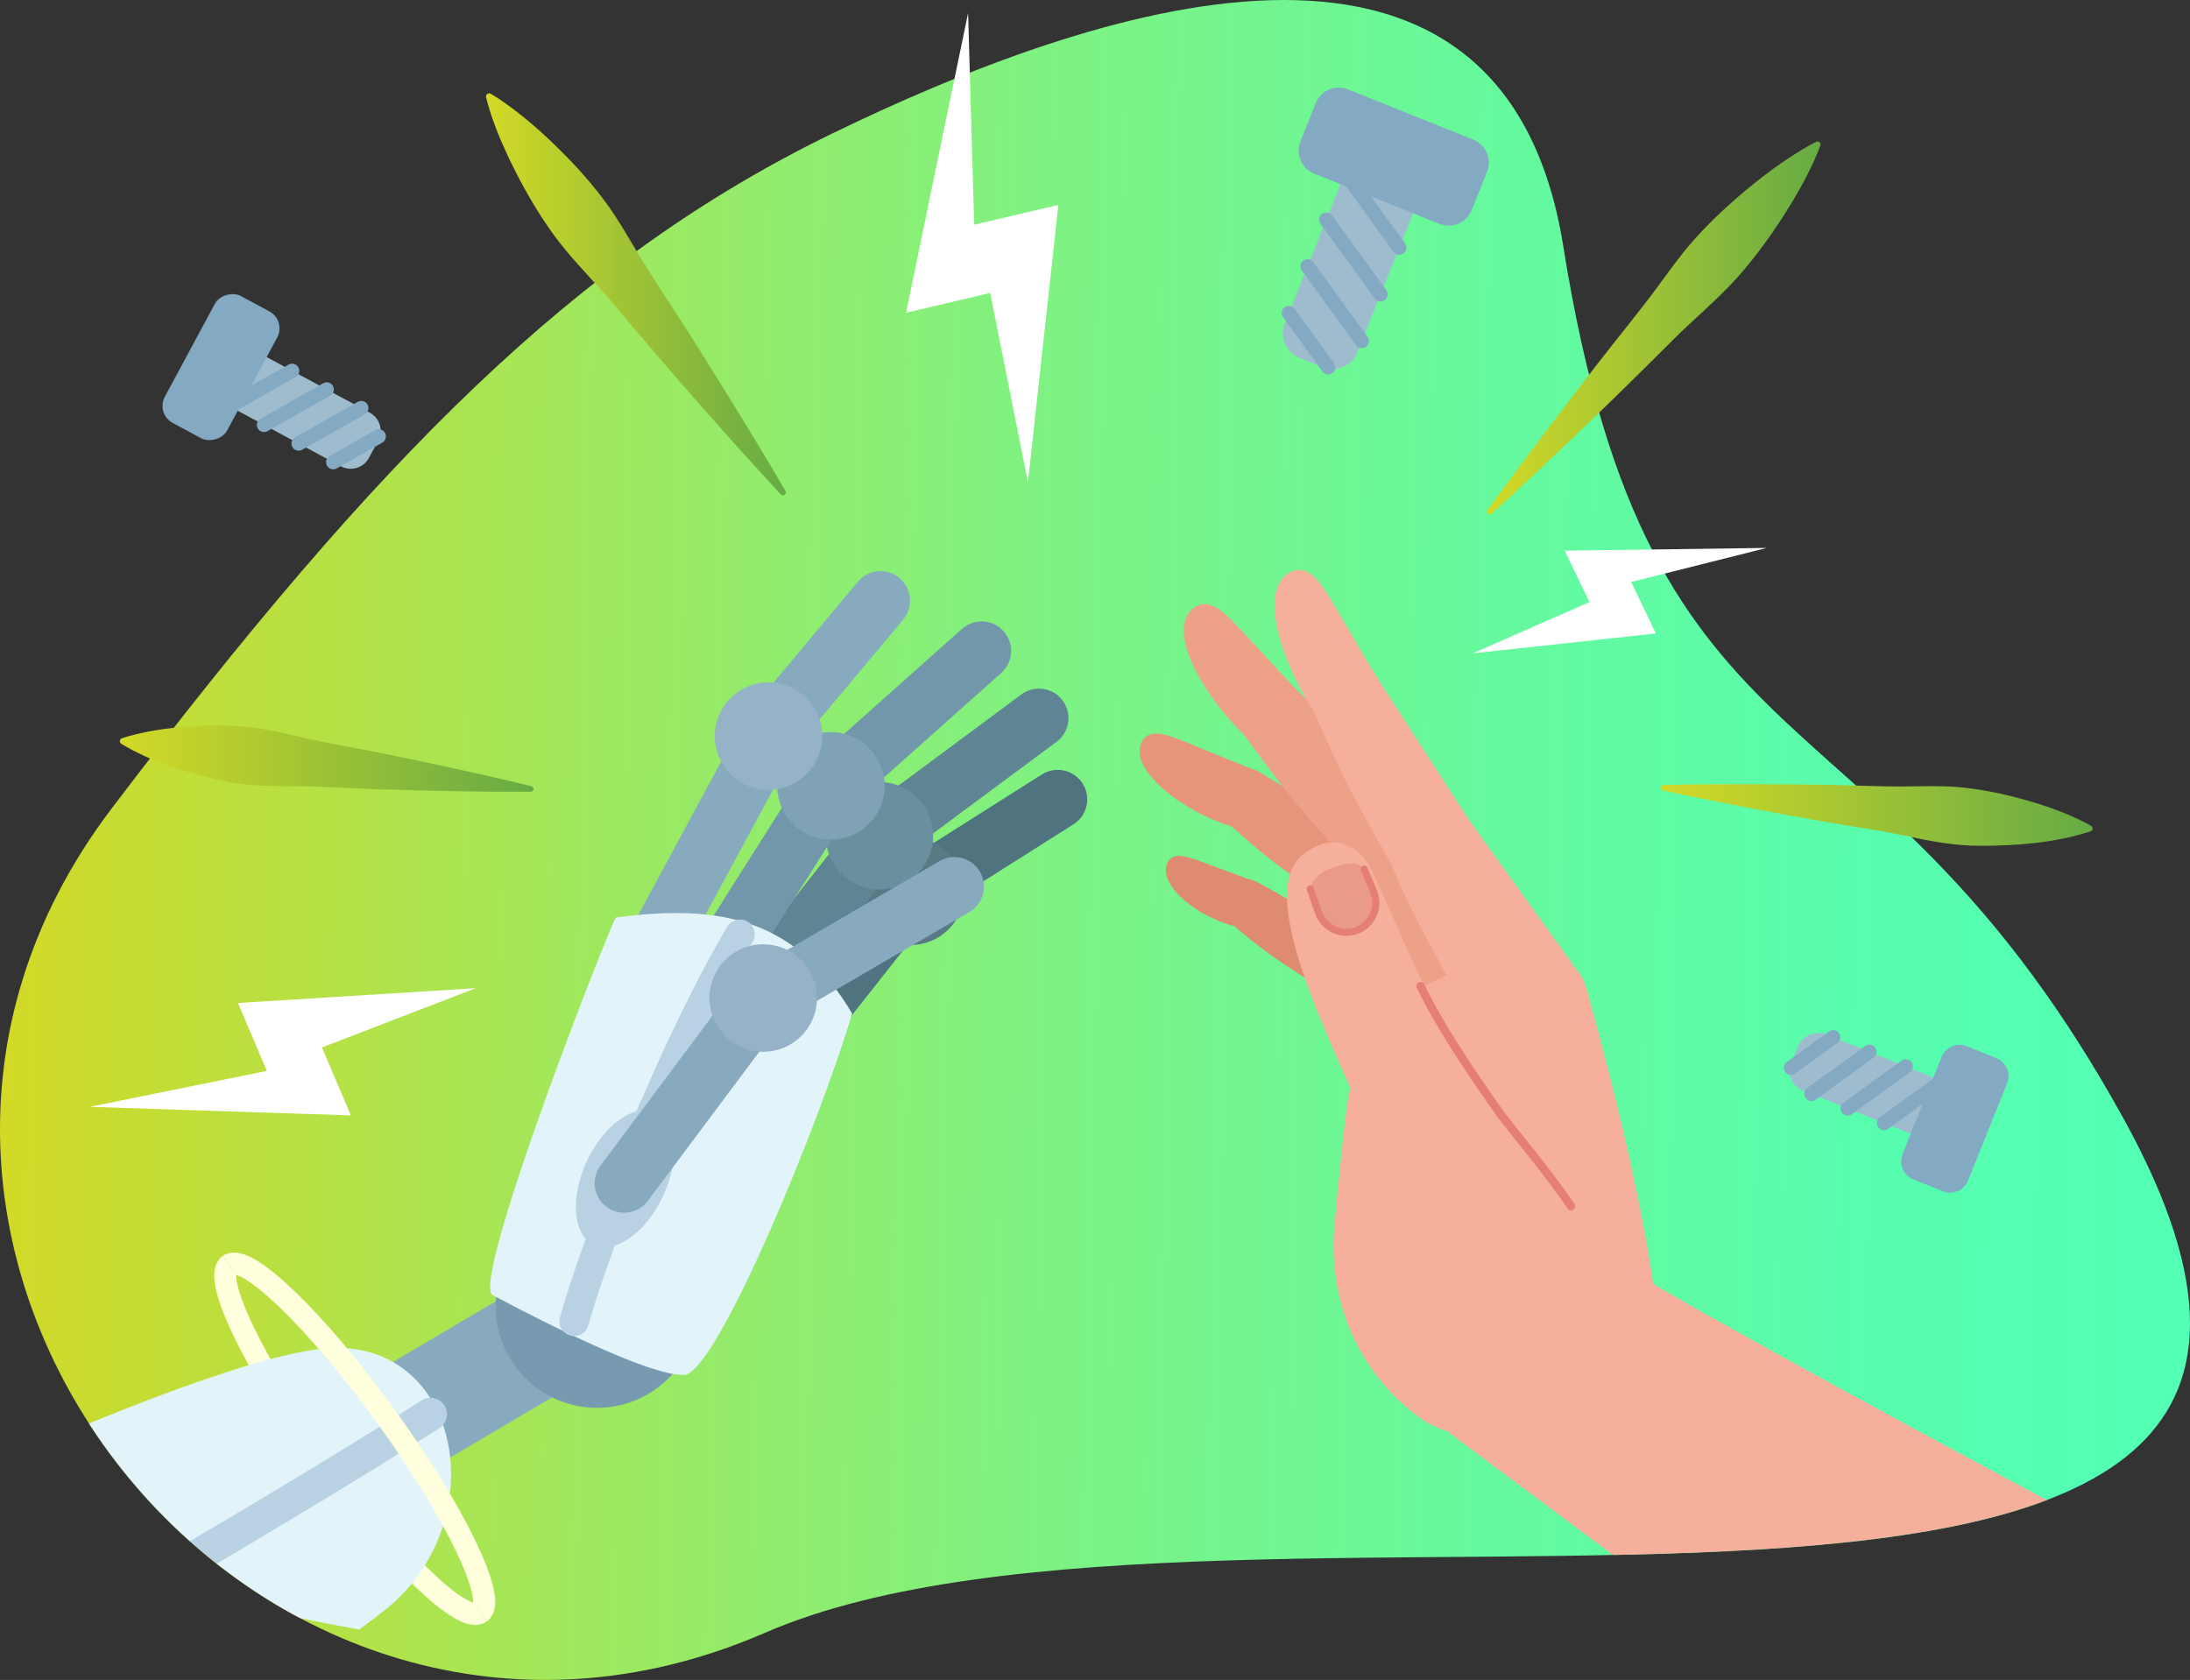 <?xml version="1.0" encoding="UTF-8"?> <svg xmlns="http://www.w3.org/2000/svg" xmlns:xlink="http://www.w3.org/1999/xlink" id="Layer_2" width="3932.49" height="3016.86" viewBox="0 0 3932.49 3016.86"><rect x="0" y="0" width="3932.49" height="3016.86" fill="#333333" stroke="none"/><defs><style>.cls-1{fill:#6a8f9e;}.cls-2{stroke:#5f8493;}.cls-2,.cls-3,.cls-4,.cls-5,.cls-6,.cls-7,.cls-8,.cls-9,.cls-10{fill:none;}.cls-2,.cls-4,.cls-5,.cls-6,.cls-7,.cls-8,.cls-9,.cls-10{stroke-linecap:round;stroke-linejoin:round;}.cls-2,.cls-5,.cls-7,.cls-9{stroke-width:106.01px;}.cls-11{fill:#f6af9a;}.cls-12{fill:#88aabf;}.cls-13{fill:#789ab0;}.cls-14{fill:#fff;}.cls-15{mask:url(#mask);}.cls-16{fill:#e3f3fa;}.cls-17{fill:#b8d2e3;}.cls-3{stroke:#ffffde;stroke-miterlimit:10;stroke-width:39.48px;}.cls-18{fill:url(#New_Gradient_Swatch_6-2);}.cls-19{fill:#7fa3b5;}.cls-20{fill:#ea9a88;}.cls-4{stroke-width:12.74px;}.cls-4,.cls-8{stroke:#e57e73;}.cls-5{stroke:#7297aa;}.cls-6{stroke:#84a9c2;stroke-width:25.66px;}.cls-21{fill:#de8b71;}.cls-7{stroke:#50747f;}.cls-8{stroke-width:14.86px;}.cls-22{fill:#e6957c;}.cls-23{fill:#84a9c2;}.cls-24{fill:#587a85;}.cls-25{fill:#9fbccf;}.cls-9{stroke:#88aabf;}.cls-26{fill:url(#New_Gradient_Swatch_6);}.cls-27{fill:#eda189;}.cls-28{fill:url(#New_Gradient_Swatch_6-4);}.cls-29{fill:#95b2c7;}.cls-30{fill:url(#linear-gradient);}.cls-10{stroke:#b8d2e3;stroke-width:53px;}.cls-31{fill:url(#New_Gradient_Swatch_6-3);}</style><linearGradient id="linear-gradient" x1="1.28" y1="1527.95" x2="4147.5" y2="1527.95" gradientTransform="translate(22.98 5.46) rotate(-.72) scale(.95 1) skewX(-1.48)" gradientUnits="userSpaceOnUse"><stop offset="0" stop-color="#d3d926"></stop><stop offset=".04" stop-color="#c9db2f"></stop><stop offset=".27" stop-color="#9fe85e"></stop><stop offset=".48" stop-color="#7df283"></stop><stop offset=".68" stop-color="#65f99e"></stop><stop offset=".86" stop-color="#57fdae"></stop><stop offset="1" stop-color="#52ffb4"></stop></linearGradient><mask id="mask" x="0" y="-125.88" width="3932.49" height="3142.74" maskUnits="userSpaceOnUse"><path class="cls-14" d="M200.32,1452.14C679.85,820.1,415.58-41.33,1492.05-110.14c184.93-11.82,1205.66-134.1,1315.15,552.8,157.53,988.28,558.31,753.64,1006.52,1567.13,658.9,1195.88-1600.47,557.6-2440.31,922.56C461.49,3328.63-402.23,2246.33,200.32,1452.14Z"></path></mask><linearGradient id="New_Gradient_Swatch_6" x1="872.58" y1="528.6" x2="1411.21" y2="528.6" gradientUnits="userSpaceOnUse"><stop offset="0" stop-color="#d3d926"></stop><stop offset="1" stop-color="#66ab45"></stop></linearGradient><linearGradient id="New_Gradient_Swatch_6-2" x1="215.13" y1="1362.35" x2="958.21" y2="1362.35" xlink:href="#New_Gradient_Swatch_6"></linearGradient><linearGradient id="New_Gradient_Swatch_6-3" x1="2670.29" y1="588.95" x2="3269.11" y2="588.95" xlink:href="#New_Gradient_Swatch_6"></linearGradient><linearGradient id="New_Gradient_Swatch_6-4" x1="2982.42" y1="1463.56" x2="3757.62" y2="1463.56" xlink:href="#New_Gradient_Swatch_6"></linearGradient></defs><g id="_àð_2"><path class="cls-30" d="M200.32,1452.14C679.85,820.1,1035.88,462.78,1493.58,240.19c457.71-222.6,1204.13-484.44,1313.62,202.46,157.53,988.28,558.31,753.64,1006.52,1567.13,658.9,1195.88-1600.47,557.6-2440.31,922.56C461.49,3328.63-402.23,2246.33,200.32,1452.14Z"></path><g class="cls-15"><path class="cls-3" d="M862.6,2895.82c-30.87,22.33-156.93-99.27-281.57-271.6-124.64-172.33-200.65-330.13-169.78-352.45"></path><path class="cls-12" d="M1122.6,2432.02c47.56-28.07,63.36-89.38,35.29-136.94-28.07-47.56-89.38-63.36-136.94-35.29l-874.72,516.25c53.74,33.64,134.63,64.67,236.5,92.64l739.87-436.66Z"></path><path class="cls-16" d="M690.82,2891.7c203.45-161.67,135.05-501.81-119.17-468.86-43.7,5.66-100.24,20.26-166.22,41.66-110.36,35.8-247.13,90.65-394.37,154.62,33.72,61.66,71.11,109.78,111.98,140.98,86.02,65.68,274.34,122.14,522.06,166.2,18-13.17,33.36-24.8,45.71-34.61Z"></path><path class="cls-17" d="M788.94,2564.77c13.76-8.81,17.77-27.11,8.96-40.86-8.81-13.76-27.1-17.77-40.86-8.96-2.12,1.36-203.02,129.75-512.15,308.95,22.54,8.83,47.04,17.42,73.36,25.78,285.41-166.49,468.66-283.6,470.69-284.9Z"></path><circle class="cls-13" cx="1071.99" cy="2346.3" r="181.97"></circle><polyline class="cls-7" points="1401.89 1899.78 1637.15 1601.43 1899.27 1435.52"></polyline><circle class="cls-24" cx="1634.99" cy="1600.61" r="96.54" transform="translate(-652.92 1624.92) rotate(-45)"></circle><polyline class="cls-2" points="1369.39 1772.02 1582.79 1499.47 1865.59 1289.64"></polyline><circle class="cls-1" cx="1579.17" cy="1500.9" r="96.54" transform="translate(-598.77 1556.24) rotate(-45)"></circle><polyline class="cls-5" points="1318.92 1684.07 1493.01 1409.18 1762.66 1168.96"></polyline><circle class="cls-19" cx="1492.05" cy="1411.26" r="96.54" transform="translate(-560.9 1468.39) rotate(-45)"></circle><polyline class="cls-9" points="1178.51 1694.79 1383.91 1314.35 1581.09 1078.65"></polyline><circle class="cls-29" cx="1380.01" cy="1321.91" r="96.54"></circle><path class="cls-16" d="M1230.61,2468.89c59.89-12.04,240.72-450.85,299.53-648.86-98.79-166.03-230.09-198.41-424.18-172.38-8.74,9.04-256.62,640.68-222.69,677.36,0,0,277.84,150.87,347.34,143.88Z"></path><path class="cls-10" d="M1328.83,1677.74c-115.84,193.21-256.39,546.57-297.9,695.02"></path><ellipse class="cls-17" cx="1122.22" cy="2116.63" rx="131.4" ry="75.27" transform="translate(-1270.92 2227.88) rotate(-64.73)"></ellipse><polyline class="cls-9" points="1120.78 2124.87 1368.42 1793.51 1713.76 1592.21"></polyline><circle class="cls-29" cx="1370.48" cy="1792.29" r="96.54" transform="translate(-865.93 1494.03) rotate(-45)"></circle><path class="cls-3" d="M411.25,2271.76c30.87-22.33,156.93,99.27,281.57,271.6,124.64,172.33,200.65,330.13,169.78,352.45"></path><path class="cls-11" d="M2898.88,2261.73c-32.03-17.37-140.01,3.47-216.65,84.71-76.63,81.24-94.58,215.21-83.7,223.74,11.14,8.73,253.15,189.04,509.43,379.87,235.5-42.24,423.19-102.21,529.62-182.36,22.66-17.06,44.15-37,64.52-59.52-337.13-180.01-778.56-420.91-803.22-446.44Z"></path><path class="cls-21" d="M2570.79,1921.17c-31.76,28.73-84.74,10.19-94.4-2.83,0,0-86.81-98.41-118.57-150.14-1.01-1.66-1.97-3.28-2.87-4.83-.78-1.38-1.54-2.71-2.23-4-.66-1.17-1.34-2.44-2.01-3.82-9.32-18.64-19.04-54.21,7.76-74.95,21.53-16.68,47.55-9.75,62.87-1.1,5.17,2.92,9.13,6.03,11.29,8.51l146.54,146.61c10.93,12.5,23.37,57.81-8.39,86.55Z"></path><path class="cls-21" d="M2276.9,1603.7c4.39,10.05-1.33,26.13-8.14,39.22-9.52,18.22-28.19,24.62-53.18,19.7-.04.01-.09-.01-.13-.02-1.98-.39-4.01-.85-6.06-1.38-2.13-.63-4.26-1.31-6.38-2.01-64.32-21.34-121.96-72.7-107.3-108.64,11.01-23.92,38.16-11.76,76.55,2.46l71.13,26.28,11.73,4.33c9.64,3.56,17.7,10.67,21.79,20.06Z"></path><path class="cls-21" d="M2429.11,1739.31c-20.56,33.3-51.1,32.96-69.25,26.17-1.75-.64-3.41-1.37-4.92-2.12-1.28-.64-2.46-1.3-3.52-1.99-1.15-.74-2.28-1.45-3.38-2.19-75.63-48.66-88.86-60.43-133.81-97.69-16.98-11.34-22.41-48.86-11.43-66.69,8.56-13.92,20.53-18.78,37.62-16.05,8.26,1.31,16.14,4.33,23.35,8.57l144.94,81.81c1.94,1.22,7.18,4.8,12.63,10.36,11.67,11.95,24.3,33.04,7.77,59.82Z"></path><path class="cls-22" d="M2642.1,1837.36c-42.61,35.02-106.74,4.13-118.39-13.21,0,0-99.09-131.92-137.75-201.82-1.24-2.24-2.4-4.42-3.51-6.52-1.58-2.97-3.01-5.8-4.29-8.48-.07-.14-.15-.29-.21-.41-3.71-7.43-6.48-13.43-8.43-18.77-3.91-10.72-4.51-18.7-3.04-30.21,5.34-41.98,27.75-63.94,69.14-55.08l1.63.37c12.71,2.72,24.35,8.8,33.79,17.52,2.76,2.52,5.33,5.28,7.66,8.23l179.5,197.59c13.3,16.76,26.53,75.8-16.09,110.8Z"></path><path class="cls-22" d="M2280.3,1409.93c5.2,13.13,4.05,36.72-5.29,53.3-12.94,22.95-32.91,27.97-64.01,20.35-.04,0-.12-.02-.19-.04-2.6-.63-5.29-1.36-8.04-2.18-2.24-.74-4.49-1.53-6.74-2.35-83.06-29.94-167.22-99.29-146.7-145.16,15.17-30.33,49.62-13.52,98.42,6.41l96.09,39.17s.07.02.1.03l9.16,3.73c12.23,4.99,22.31,14.46,27.2,26.74Z"></path><path class="cls-22" d="M2473.45,1591.93c-26.12,39.34-65.24,33.82-84.76,26.55-2.4-.9-4.51-1.82-6.26-2.68-1.94-.98-3.44-1.87-4.43-2.59-.85-.59-1.69-1.18-2.52-1.75-94.52-65.29-111.09-80.41-164.56-127.79-.02-.06-.07-.08-.13-.12-1.23-1.09-2.48-2.22-3.77-3.35-2.89-2.07-5.66-4.56-8.28-7.39-16.83-18.08-27-49.77-14.13-69.21,11.62-17.55,31.43-29.74,53.32-25.52,1.98.39,3.94.85,5.88,1.36.03.01.07.02.1.03,8.37,2.31,16.33,5.97,23.7,10.64l183.07,111.44c3.03,2.04,12.25,8.79,20.32,19.2,12.55,16.13,22.41,41.1,2.43,71.19Z"></path><path class="cls-27" d="M2708.77,1867.92c-56.1,34.61-127.07-12.27-138.06-34.68,0,0-95.91-171.77-130.54-260.82-.9-2.28-1.73-4.52-2.55-6.7-1.14-3.11-2.2-6.08-3.17-8.91-.42-1.26-.84-2.49-1.22-3.7-4.94-14.36-7.77-24.4-8.67-33.39-.91-8.99.1-16.9,2.79-26.99,13.07-48.84,43.13-71.22,90.71-54.07l1.87.67c9.06,3.28,17.43,8.01,24.82,13.97,7.98,6.41,14.82,14.26,20.13,23.2l180.76,262.81c13.04,21.98,19.22,94.03-36.86,128.62Z"></path><path class="cls-27" d="M2327.94,1342.06c-28.17,20.17-54.63,12.91-88.58-17.05-.5-.48-1.01-.96-1.51-1.44-1.64-1.56-3.27-3.17-4.9-4.77-2-1.96-3.99-3.95-5.94-5.96-73.23-74.72-130.27-180.76-85.5-219.54,32.16-25.54,61.38,10.53,104.75,57.39l75.36,81.27,27.81,30.02c12.27,27.25,9.34,58.01-21.5,80.07Z"></path><path class="cls-27" d="M2554.39,1561.43c-43.04,41.54-90,22.67-111.04,8.52-2.21-1.5-4.13-2.94-5.73-4.24-1.92-1.57-3.37-2.96-4.31-4.03-.67-.72-1.33-1.42-1.98-2.14-100.06-107.62-138.73-159.25-193.93-235.18-.03-.01-.04-.05-.07-.06-1.52-1.71-2.98-3.55-4.38-5.5-1.76-2.43-3.39-5.07-4.91-7.85-14.42-26.4-17.47-65.71,2.7-85.2,23.99-23.2,50.69-21.26,87.02,2.4l3.87,3.82,222.57,220.74c.17.17.35.36.55.57,9.59,9.78,61.53,58.06,9.65,108.15Z"></path><path class="cls-11" d="M2786.22,1861.54c-57.17,36.97-133.49-9.2-145.33-32.11,0,0-106.07-184.58-141.13-273.72-.76-1.9-1.47-3.74-2.15-5.54-1-2.69-1.94-5.26-2.79-7.7l-.61-1.68c-.17-.47-.34-.94-.49-1.4-9.84-27.17-11.27-38.92-6.3-59.13,12.44-50.71,42.98-74.5,92.48-57.82l1.95.66c19.62,6.61,36.3,19.83,47.25,37.41l8.62,11.97.06.11,183.72,255.36c13.94,22.4,21.9,96.67-35.28,133.62Z"></path><path class="cls-11" d="M2488.15,1244.18c6.36,30.21-3.43,60.59-39.42,76.02-32.84,14.09-57.94.97-85.49-36.67-.02-.06-.05-.09-.09-.14-1.71-2.52-3.41-5.08-5.09-7.68-1.15-1.76-2.3-3.56-3.43-5.35-58.08-91.85-93.03-212.98-38.9-242.41,38.1-18.62,59.61,24.24,92.98,81.09l58.11,98.85,21.33,36.28Z"></path><path class="cls-11" d="M2628.62,1591.63c-64.76,39.87-115.3-13.93-122.22-26.54-2.01-3.39-3.98-6.76-5.94-10.06-.96-1.64-1.91-3.26-2.84-4.86-1.82-3.12-3.61-6.14-5.38-9.18-67.05-115.15-93.79-173.87-130-256.53-.31-.72-.63-1.44-.94-2.16-1.16-2.08-2.27-4.28-3.23-6.58-.92-2.1-1.75-4.32-2.47-6.6-9.73-30.01-4.51-72.14,20.83-87.78,29.33-18.09,55.84-10.23,87.25,21.68l3.15,4.88,170.89,264.55.06.11,4.62,7.15c6.17,10.17,50.98,72.08-13.77,111.92Z"></path><path class="cls-11" d="M2848.21,1773.2c1.33,4.77,2.68,9.63,4.02,14.54,46.84,169.74,108.14,412.62,125.94,595.98,2.9,24.55-5.68,48.89-23.02,66.07-2.15,2.13-4.43,4.16-6.85,6.07-30.97,24.38-77.49,54.66-134.74,73.23-66.38,20.79-141.72,30.82-200.83-19.87,0,0-.04,0-.03-.03-138.97-117.18-170.81-406.35-168.61-579.61.18-10.18.33-20.36.89-30.51,5.25-49.71,44.68-80.17,82.68-108.78,36.59-25.44,80.62-46.61,122.8-57.87,73.02-14.88,169.5-46.15,197.76,40.76Z"></path><path class="cls-11" d="M2627.63,1894.96c22.99,21.44,260.58,368.73,260.58,368.73,26.56,37.58,27.1,87.68,1.36,125.82l-91.2,135.14c-45.49,88.66-196.88,61.95-251.25,19.82-108.54-80.89-166.33-211.82-149.7-356.27,0,0,18.63-205.87,26.65-231.37,8.02-25.5,15.13-64.52,76.17-89.19,61.05-24.67,104.4,5.87,127.39,27.3Z"></path><path class="cls-8" d="M2623.05,1898.44c59.63,98.94,125.91,163.16,198.02,267.62"></path><path class="cls-11" d="M2645.02,2159.02c63.61-29.16,70.5-123.95,26-189.32-132.99-198.81-191.75-396.15-223.22-430.68-32.08-35.2-72.3-34.05-109.92-2.73-91.96,76.72,77.79,379.95,126.2,509.69,48.41,129.74,117.34,142.22,180.95,113.05Z"></path><path class="cls-8" d="M2695.31,2002.17c-17.2-25.71-96.95-133.46-144.65-231.31"></path><path class="cls-20" d="M2437.36,1670.44c-.75.3-1.47.58-2.22.81-10.18,3.59-20.76,3.88-30.53,1.38-16.94-4.29-31.47-16.93-37.35-34.92l-11.71-35.95c-4.12-12.66,4.28-31.6,36.2-43.27,31.92-11.67,50.14-11.58,58.22,6.16l15.84,34.66c12.53,27.48-.41,59.87-28.45,71.14Z"></path><path class="cls-4" d="M2449.65,1560.75l16.15,38.56c12.53,27.48-.41,59.87-28.45,71.14-.75.3-1.47.58-2.22.81-10.18,3.59-20.76,3.88-30.53,1.38-16.94-4.29-31.47-16.93-37.35-34.92l-14.59-41.5"></path></g><rect class="cls-25" x="3312.51" y="1796.03" width="108.99" height="311.14" rx="37.05" ry="37.05" transform="translate(6432.11 -446.45) rotate(111.86)"></rect><line class="cls-6" x1="3487.37" y1="1941.18" x2="3383.08" y2="2016.77"></line><line class="cls-6" x1="3422.16" y1="1915.02" x2="3317.87" y2="1990.61"></line><line class="cls-6" x1="3356.96" y1="1888.85" x2="3252.67" y2="1964.44"></line><line class="cls-6" x1="3291.75" y1="1862.69" x2="3215.99" y2="1917.6"></line><path class="cls-23" d="M3416.27,2073l70.25-175.07c7.09-17.68,27.18-26.26,44.86-19.17l53.56,21.49c17.68,7.09,26.26,27.18,19.17,44.86l-70.25,175.07c-7.09,17.68-27.18,26.26-44.86,19.17l-53.56-21.49c-17.68-7.09-26.26-27.18-19.17-44.86Z"></path><path class="cls-25" d="M679.11,791.4l-16.62,30.86c-9.74,18.09-32.3,24.86-50.39,15.12l-209.59-112.86c-18.09-9.74-24.86-32.3-15.12-50.39l16.62-30.86c9.74-18.09,32.3-24.86,50.39-15.12l209.59,112.86c18.09,9.74,24.86,32.3,15.12,50.39Z"></path><line class="cls-6" x1="411.97" y1="729.62" x2="524.55" y2="665.93"></line><line class="cls-6" x1="474.09" y1="763.07" x2="586.67" y2="699.38"></line><line class="cls-6" x1="536.22" y1="796.52" x2="648.79" y2="732.83"></line><line class="cls-6" x1="598.34" y1="829.97" x2="680.11" y2="783.7"></line><rect class="cls-23" x="267.5" y="595.71" width="258.7" height="127.23" rx="34.64" ry="34.64" transform="translate(-371.81 696.16) rotate(-61.7)"></rect><path class="cls-25" d="M2375.05,659.47l-41.66-16.72c-24.42-9.8-36.28-37.54-26.48-61.96l113.54-282.96c9.8-24.42,37.54-36.28,61.96-26.48l41.66,16.72c24.42,9.8,36.28,37.54,26.48,61.96l-113.54,282.96c-9.8,24.42-37.54,36.28-61.96,26.48Z"></path><line class="cls-6" x1="2415.33" y1="310.6" x2="2512.55" y2="444.74"></line><line class="cls-6" x1="2381.67" y1="394.47" x2="2478.9" y2="528.6"></line><line class="cls-6" x1="2348.02" y1="478.34" x2="2445.25" y2="612.47"></line><line class="cls-6" x1="2314.37" y1="562.2" x2="2385" y2="659.64"></line><path class="cls-23" d="M2584.87,402.05l-225.17-90.35c-22.74-9.12-33.78-34.95-24.65-57.69l27.64-68.89c9.12-22.74,34.95-33.78,57.69-24.65l225.17,90.35c22.74,9.12,33.78,34.95,24.65,57.69l-27.64,68.89c-9.12,22.74-34.95,33.78-57.69,24.65Z"></path><polygon class="cls-14" points="578.15 1881.09 854.31 1774.63 427.3 1801.21 479.2 1923.19 160.95 1987.75 630.06 2003.08 578.15 1881.09"></polygon><polygon class="cls-14" points="1778.14 526.14 1845.85 866.12 1900.46 368 1749.31 403.54 1738.37 23.36 1626.99 561.68 1778.14 526.14"></polygon><polygon class="cls-14" points="2854.06 1081.24 2644.59 1173.32 2973.41 1137.54 2928.96 1045.19 3172.43 983.97 2809.61 988.89 2854.06 1081.24"></polygon><path class="cls-26" d="M1402.03,887.92c-99.83-107.97-199.72-221.88-294.26-334.66-35.45-42.87-76.09-81.58-109.5-126.13-33.34-45.02-60.65-93.44-85.07-144.26-16.2-34.75-31.09-70.69-40.48-108.22-.72-3.08,1.19-6.17,4.27-6.9,1.48-.35,2.97-.08,4.19.62,8.72,5.05,16.88,10.52,24.86,16.12,23.51,16.5,45.89,34.91,66.99,53.98,41.56,38.09,80,78.27,113.42,123.22,22.05,29.84,40.47,62.25,59.52,94.09,26.42,44.12,62.29,96.97,89.92,140.66,48.57,76.72,99.77,159.32,146.24,237.12,7.63,12.95,20.82,35.03,28.35,48.09,1.47,2.53.62,5.77-1.91,7.25-2.18,1.27-4.9.8-6.55-.97h0Z"></path><path class="cls-18" d="M953.26,1421.73c-91.67.65-187.33-1.53-279.1-4.5-43.19-1.42-96.19-5.08-139.19-5.3-46.45.31-93.09-.09-138.58-10.5-61.61-13.6-124-32.81-178.73-65.73-2.56-1.64-3.31-5.04-1.67-7.6.69-1.08,1.7-1.84,2.82-2.23,8.1-2.83,16.12-5.01,24.12-6.97,23.46-5.78,47.58-9.61,71.32-12.11,46.97-4.59,93.34-5.72,139.85-.34,30.74,3.67,60.9,11.47,91.05,18.47,41.81,9.69,94.39,18.38,136.66,26.96,74.28,15.04,153.6,31.98,227.27,49.15,12.21,2.94,33.12,7.81,45.33,10.88,2.67.66,4.31,3.36,3.65,6.03-.56,2.26-2.57,3.77-4.8,3.79h0Z"></path><path class="cls-31" d="M2678.61,922.53c108.26-98.98,217.24-203.69,320.93-307.6,38.95-39.53,82.42-74.75,119.61-116.01,37.15-41.7,68.98-87.13,98.29-135.04,19.53-32.73,37.95-66.66,51.36-102.67.99-2.78-.46-5.83-3.24-6.82-1.41-.5-2.9-.37-4.15.24-8.95,4.39-17.4,9.22-25.7,14.19-24.5,14.67-48.05,31.2-70.49,48.47-44.28,34.55-85.81,71.32-123.03,112.96-24.59,27.67-46.02,58.05-67.98,87.84-30.45,41.29-70.97,90.47-102.52,131.26-55.46,71.61-114.13,148.79-167.71,221.59-8.81,12.12-24.02,32.78-32.75,45.02-1.61,2.23-1.1,5.34,1.13,6.94,1.94,1.4,4.55,1.19,6.25-.36h0Z"></path><path class="cls-28" d="M2986.34,1419.53c93.24,20.26,191.13,38.61,285.21,55.35,44.29,7.86,99.05,15.62,142.9,24.62,47.25,10.25,94.83,19.84,143.39,19.41,65.58-.11,133.07-5.45,196.15-25.97,2.84-1.01,4.33-4.13,3.31-6.98-.45-1.25-1.31-2.25-2.37-2.87-7.64-4.5-15.34-8.34-23.06-11.98-22.69-10.68-46.4-19.58-70.03-27.1-46.86-14.55-93.87-25.58-142.35-30.27-32.09-2.99-64.48-1.82-96.7-1.44-44.67.52-100.08-2.25-144.97-2.91-78.88-1.21-163.3-1.63-242.02-.63-13.06.26-35.41.54-48.5.93-2.75.07-4.93,2.35-4.86,5.11.06,2.34,1.73,4.26,3.92,4.74h0Z"></path></g></svg> 